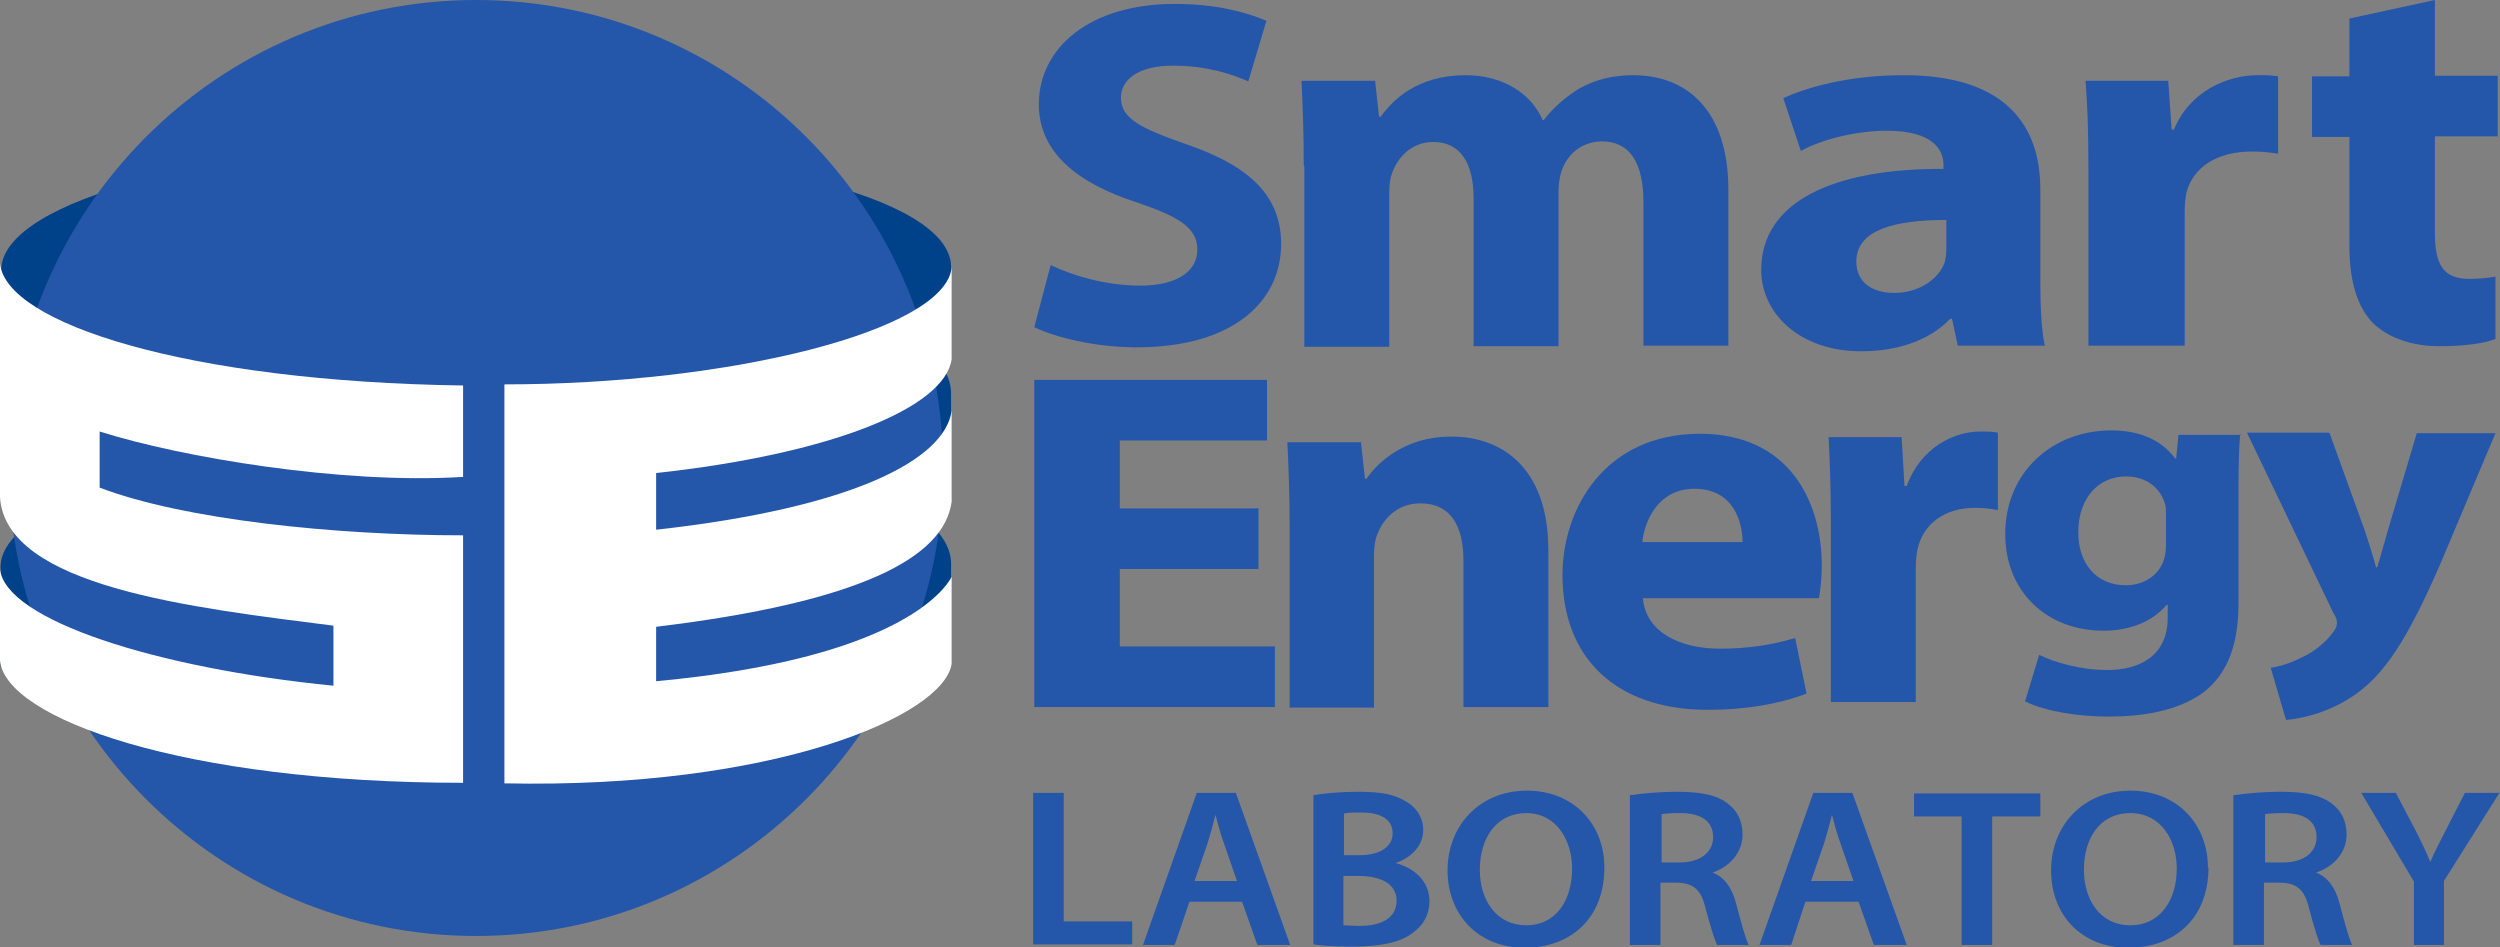 <svg width="161" height="61" viewBox="0 0 161 61" fill="none" xmlns="http://www.w3.org/2000/svg">
<rect x="0" y="0" width="161" height="61" fill="#808080" stroke="none"/>
<g clip-path="url(#clip0_893_1655)">
<path d="M61.25 36.246C61.104 31.367 47.432 27.754 30.516 28.115V34.584C47.104 34.258 61.141 38.486 61.25 42.967V36.246Z" fill="#004289"/>
<path d="M61.25 25.26C61.104 20.345 47.432 16.732 30.516 17.057V23.562C47.104 23.236 61.141 27.501 61.25 32.018V25.26Z" fill="#004289"/>
<path d="M0.035 36.463C0.181 31.982 13.853 28.404 30.77 28.332V34.692C16.624 34.764 0.217 37.402 0.035 43.076V36.463Z" fill="#004289"/>
<path d="M66.535 51.062H68.504V59.338H72.915V60.819H66.535V51.026V51.062Z" fill="#2456AA"/>
<path d="M76.599 58.073L75.651 60.855H73.609L77.073 51.062H79.588L83.088 60.855H80.974L79.99 58.073H76.562H76.599ZM79.662 56.736L78.823 54.315C78.604 53.7 78.422 53.05 78.276 52.472C78.13 53.05 77.948 53.736 77.766 54.315L76.927 56.736H79.698H79.662Z" fill="#2456AA"/>
<path d="M84.582 51.207C85.202 51.098 86.332 50.99 87.426 50.99C88.884 50.99 89.759 51.135 90.525 51.604C91.181 51.966 91.655 52.616 91.655 53.447C91.655 54.351 91.035 55.182 89.868 55.579C90.999 55.868 92.056 56.7 92.056 58.037C92.056 58.904 91.655 59.591 90.999 60.06C90.233 60.675 88.957 60.964 86.988 60.964C85.894 60.964 85.092 60.892 84.582 60.819V51.207ZM86.551 55.074H87.572C88.921 55.074 89.686 54.495 89.686 53.664C89.686 52.761 88.921 52.327 87.681 52.327C87.098 52.327 86.769 52.327 86.551 52.399V55.074ZM86.551 59.591C86.806 59.591 87.134 59.627 87.572 59.627C88.848 59.627 89.941 59.193 89.941 58.001C89.941 56.88 88.848 56.41 87.499 56.41H86.514V59.591H86.551Z" fill="#2456AA"/>
<path d="M103.322 55.868C103.322 59.157 101.134 61.036 98.181 61.036C95.228 61.036 93.223 58.94 93.223 56.049C93.223 53.158 95.301 50.918 98.327 50.918C101.353 50.918 103.322 53.086 103.322 55.868ZM95.301 56.013C95.301 58.001 96.394 59.591 98.29 59.591C100.186 59.591 101.243 58.001 101.243 55.941C101.243 54.098 100.223 52.363 98.29 52.363C96.358 52.363 95.301 53.989 95.301 56.013Z" fill="#2456AA"/>
<path d="M105.038 51.207C105.767 51.098 106.861 50.99 107.991 50.99C109.559 50.99 110.616 51.207 111.309 51.785C111.892 52.219 112.22 52.905 112.22 53.736C112.22 55.001 111.272 55.868 110.288 56.194C111.053 56.483 111.527 57.169 111.783 58.109C112.111 59.338 112.402 60.458 112.621 60.855H110.579C110.434 60.566 110.178 59.771 109.85 58.543C109.559 57.278 109.048 56.844 107.918 56.844H106.934V60.855H104.965V51.207H105.038ZM107.007 55.543H108.173C109.486 55.543 110.324 54.893 110.324 53.917C110.324 52.833 109.486 52.363 108.21 52.363C107.59 52.363 107.189 52.399 107.007 52.435V55.507V55.543Z" fill="#2456AA"/>
<path d="M116.266 58.073L115.354 60.855H113.312L116.776 51.062H119.292L122.792 60.855H120.677L119.693 58.073H116.266ZM119.365 56.736L118.526 54.315C118.307 53.7 118.125 53.05 117.979 52.472C117.833 53.05 117.651 53.736 117.469 54.315L116.63 56.736H119.401H119.365Z" fill="#2456AA"/>
<path d="M126.328 52.58H123.266V51.098H131.396V52.58H128.297V60.855H126.328V52.58Z" fill="#2456AA"/>
<path d="M142.225 55.868C142.225 59.157 140.038 61.036 137.048 61.036C134.059 61.036 132.09 58.94 132.09 56.049C132.09 53.158 134.168 50.918 137.194 50.918C140.22 50.918 142.189 53.086 142.189 55.868H142.225ZM134.204 56.013C134.204 58.001 135.298 59.591 137.194 59.591C139.09 59.591 140.184 58.001 140.184 55.941C140.184 54.098 139.163 52.363 137.194 52.363C135.225 52.363 134.204 53.989 134.204 56.013Z" fill="#2456AA"/>
<path d="M143.901 51.207C144.63 51.098 145.724 50.99 146.891 50.99C148.458 50.99 149.479 51.207 150.208 51.785C150.792 52.219 151.12 52.905 151.12 53.736C151.12 55.001 150.172 55.868 149.151 56.194C149.917 56.483 150.391 57.169 150.646 58.109C150.974 59.338 151.266 60.458 151.484 60.855H149.443C149.297 60.566 149.042 59.771 148.714 58.543C148.422 57.278 147.911 56.844 146.781 56.844H145.797V60.855H143.828V51.207H143.901ZM145.87 55.543H147.036C148.349 55.543 149.187 54.893 149.187 53.917C149.187 52.833 148.349 52.363 147.073 52.363C146.453 52.363 146.052 52.399 145.87 52.435V55.507V55.543Z" fill="#2456AA"/>
<path d="M155.457 60.855V56.772L152.066 51.062H154.29L155.603 53.556C155.967 54.278 156.223 54.821 156.514 55.507C156.77 54.893 157.098 54.278 157.462 53.556L158.738 51.062H160.962L157.389 56.736V60.855H155.421H155.457Z" fill="#2456AA"/>
<path d="M81.047 36.643H72.115V41.63H82.104V45.533H66.609V24.465H81.594V28.368H72.115V32.74H81.047V36.607V36.643Z" fill="#2456AA"/>
<path d="M83.962 10.624C83.962 8.492 83.889 6.685 83.816 5.204H88.556L88.811 7.517H88.921C89.686 6.432 91.29 4.842 94.389 4.842C96.723 4.842 98.582 5.963 99.348 7.733H99.421C100.077 6.866 100.915 6.179 101.754 5.674C102.738 5.132 103.868 4.842 105.181 4.842C108.681 4.842 111.306 7.155 111.306 12.214V22.261H105.837V13.009C105.837 10.552 104.999 9.107 103.176 9.107C101.863 9.107 100.952 9.938 100.587 10.95C100.441 11.347 100.368 11.889 100.368 12.323V22.297H94.9V12.757C94.9 10.588 94.098 9.143 92.311 9.143C90.853 9.143 90.014 10.191 89.686 11.058C89.504 11.492 89.468 11.961 89.468 12.395V22.333H83.999V10.733L83.962 10.624Z" fill="#2456AA"/>
<path d="M83.052 33.897C83.052 31.765 82.979 29.958 82.906 28.476H87.646L87.901 30.825H88.01C88.74 29.741 90.526 28.115 93.443 28.115C97.016 28.115 99.713 30.428 99.713 35.415V45.533H94.245V36.101C94.245 33.897 93.443 32.415 91.474 32.415C89.979 32.415 89.068 33.427 88.703 34.403C88.557 34.728 88.484 35.234 88.484 35.74V45.569H83.052V33.969V33.897Z" fill="#2456AA"/>
<path d="M144.267 27.97C144.194 28.765 144.158 29.849 144.158 31.729V38.848C144.158 41.305 143.574 43.293 141.897 44.594C140.257 45.786 137.996 46.148 135.809 46.148C133.84 46.148 131.762 45.822 130.413 45.172L131.324 42.172C132.272 42.642 133.949 43.148 135.699 43.148C137.923 43.148 139.6 42.136 139.6 39.787V38.956H139.527C138.652 40.004 137.194 40.618 135.48 40.618C131.762 40.618 129.137 38.053 129.137 34.403C129.137 30.319 132.272 27.717 135.954 27.717C137.996 27.717 139.309 28.476 140.074 29.524H140.147L140.293 28.006H144.34L144.267 27.97ZM139.491 33.138C139.491 32.885 139.491 32.632 139.418 32.415C139.09 31.367 138.178 30.681 136.902 30.681C135.225 30.681 133.84 31.982 133.84 34.294C133.84 36.21 134.934 37.691 136.902 37.691C138.105 37.691 139.053 37.005 139.345 36.065C139.454 35.776 139.491 35.379 139.491 35.017V33.138Z" fill="#2456AA"/>
<path d="M150.026 27.898L152.286 34.15C152.542 34.909 152.833 35.848 153.016 36.535H153.089C153.307 35.848 153.563 34.909 153.781 34.15L155.641 27.898H160.708L157.172 36.282C154.984 41.341 153.526 43.365 151.813 44.63C150.172 45.822 148.422 46.256 147.219 46.364L146.234 43.004C146.818 42.931 147.583 42.678 148.276 42.317C149.005 41.992 149.771 41.377 150.245 40.727C150.391 40.546 150.5 40.329 150.5 40.149C150.5 40.004 150.5 39.824 150.281 39.498L144.703 27.862H149.953L150.026 27.898Z" fill="#2456AA"/>
<path d="M117.908 33.752C117.908 31.259 117.835 29.597 117.762 28.151H122.465L122.647 31.295H122.793C123.704 28.802 125.855 27.79 127.533 27.79C128.043 27.79 128.298 27.79 128.663 27.862V32.849C128.262 32.777 127.824 32.704 127.204 32.704C125.199 32.704 123.85 33.752 123.486 35.379C123.413 35.74 123.376 36.137 123.376 36.571V45.208H117.908V33.788V33.752Z" fill="#2456AA"/>
<path d="M105.802 38.523C105.984 40.727 108.208 41.775 110.76 41.775C112.62 41.775 114.151 41.522 115.609 41.088L116.339 44.666C114.552 45.352 112.365 45.714 109.995 45.714C104.052 45.714 100.625 42.353 100.625 37.041C100.625 32.704 103.396 27.934 109.484 27.934C115.172 27.934 117.323 32.235 117.323 36.426C117.323 37.33 117.214 38.125 117.141 38.523H105.839H105.802ZM112.219 34.909C112.219 33.608 111.635 31.476 109.12 31.476C106.823 31.476 105.911 33.499 105.766 34.909H112.219Z" fill="#2456AA"/>
<path d="M67.63 17.057C69.052 17.744 71.203 18.394 73.427 18.394C75.833 18.394 77.109 17.454 77.109 16.081C77.109 14.708 76.016 13.985 73.245 13.046C69.417 11.817 66.901 9.829 66.901 6.722C66.901 3.072 70.182 0.253 75.651 0.253C78.276 0.253 80.172 0.759 81.557 1.337L80.391 5.24C79.479 4.842 77.838 4.228 75.542 4.228C73.245 4.228 72.188 5.168 72.188 6.288C72.188 7.661 73.5 8.275 76.49 9.323C80.573 10.733 82.505 12.684 82.505 15.72C82.505 19.334 79.516 22.369 73.172 22.369C70.547 22.369 67.922 21.719 66.609 21.068L67.667 17.057H67.63Z" fill="#2456AA"/>
<path d="M126.073 22.224L125.708 20.526H125.599C124.286 21.899 122.245 22.622 119.875 22.622C115.828 22.622 113.422 20.129 113.422 17.382C113.422 12.973 118.089 10.841 125.161 10.877V10.624C125.161 9.721 124.578 8.42 121.516 8.42C119.474 8.42 117.286 8.998 115.974 9.721L114.844 6.324C116.229 5.674 118.964 4.842 122.609 4.842C129.281 4.842 131.396 8.203 131.396 12.178V18.105C131.396 19.731 131.469 21.321 131.687 22.261H126.073V22.224ZM125.344 14.166C122.063 14.166 119.547 14.78 119.547 16.84C119.547 18.213 120.604 18.864 121.99 18.864C123.557 18.864 124.833 17.996 125.234 16.912C125.307 16.623 125.344 16.334 125.344 16.009V14.166Z" fill="#2456AA"/>
<path d="M134.495 10.805C134.495 8.312 134.422 6.649 134.312 5.204H139.635L139.854 8.348H140C141.021 5.854 143.464 4.842 145.396 4.842C145.979 4.842 146.234 4.842 146.708 4.915V9.902C146.271 9.829 145.724 9.757 145.031 9.757C142.734 9.757 141.203 10.805 140.802 12.431C140.729 12.793 140.693 13.19 140.693 13.624V22.261H134.495V10.841V10.805Z" fill="#2456AA"/>
<path d="M156.806 0V4.879H160.853V8.781H156.806V14.961C156.806 17.021 157.316 17.96 159.03 17.96C159.723 17.96 160.27 17.888 160.707 17.816V21.827C160.014 22.116 158.665 22.297 157.098 22.297C155.275 22.297 153.78 21.719 152.868 20.851C151.848 19.84 151.301 18.213 151.301 15.792V8.818H148.895V4.915H151.301V1.193L156.806 0Z" fill="#2456AA"/>
<path d="M61.25 17.129C61.104 12.648 47.432 9.323 30.516 9.649V15.575C47.104 15.25 61.141 19.189 61.25 23.273V17.093V17.129Z" fill="#004289"/>
<path d="M0.074 17.346C0.22 12.865 13.892 9.287 30.809 9.215V15.575C16.663 15.648 0.257 18.249 0.074 23.923V17.31V17.346Z" fill="#004289"/>
<path d="M30.66 60.277C47.272 60.277 60.738 46.784 60.738 30.139C60.738 13.493 47.272 0 30.66 0C14.049 0 0.582 13.493 0.582 30.139C0.582 46.784 14.049 60.277 30.66 60.277Z" fill="#2456AA"/>
<path d="M61.286 23.092V17.238C60.849 21.285 47.068 24.754 32.484 24.754V50.448C49.802 50.809 60.776 46.111 61.286 42.751V37.149C60.849 37.98 57.823 42.425 42.255 43.871V40.365C55.38 38.776 60.812 35.921 61.286 32.307V26.453C60.849 29.597 54.943 32.704 42.255 34.114V30.464C53.521 29.235 60.849 26.272 61.286 23.128V23.092Z" fill="white"/>
<path d="M29.823 30.717V24.826C12.031 24.573 0.328 20.815 0 16.948V32.018C0.365 37.8 12.432 39.137 21.474 40.293V44.16C10.099 43.04 0.328 39.932 0 36.643V42.534C0.328 46.256 11.776 50.412 29.823 50.412V34.475C21.583 34.475 11.812 33.463 6.417 31.403V27.79C11.667 29.452 21.984 31.187 29.75 30.717H29.823Z" fill="white"/>
</g>
<defs>
<clipPath id="clip0_893_1655">
<rect width="161" height="61" fill="white"/>
</clipPath>
</defs>
</svg>

